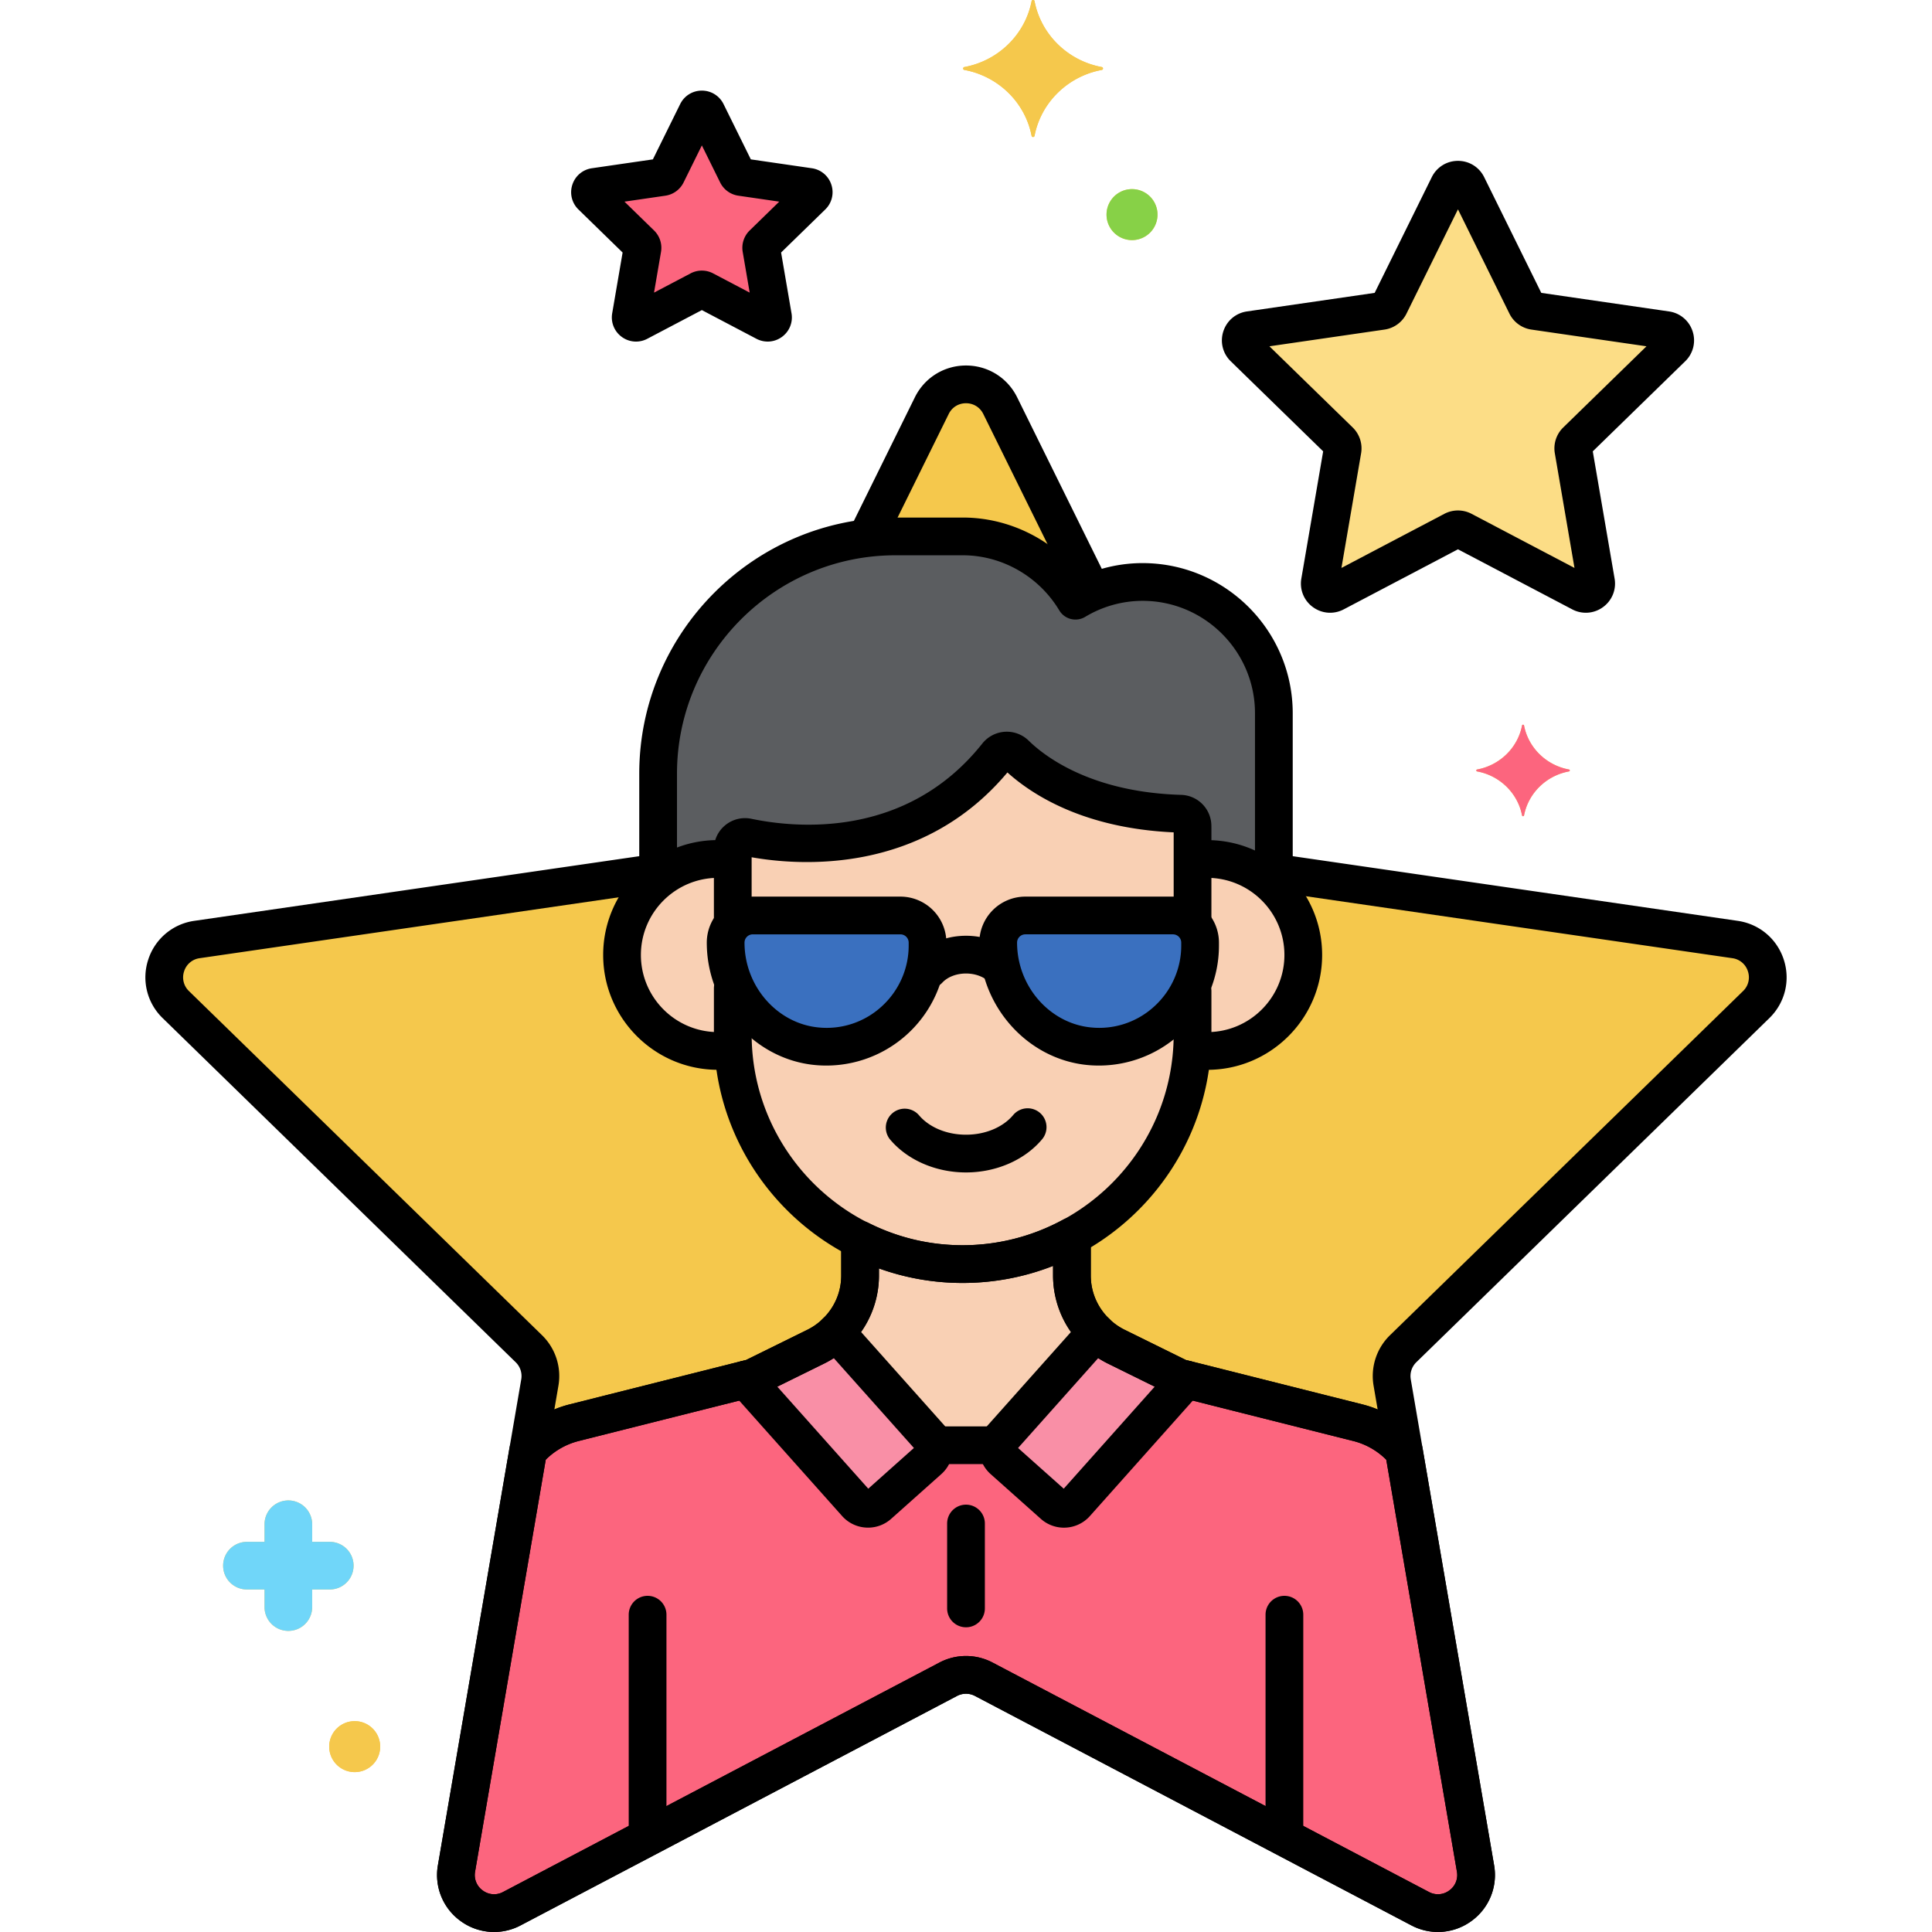 <?xml version="1.0" encoding="UTF-8"?> <svg xmlns="http://www.w3.org/2000/svg" xmlns:xlink="http://www.w3.org/1999/xlink" version="1.1" width="512" height="512" x="0" y="0" viewBox="0 0 256 256" style="enable-background:new 0 0 512 512" xml:space="preserve"><g><path fill="#f5c84c" d="M232.703 133.116c3.001-2.925 1.345-8.022-2.802-8.625l-61.107-8.879v1.778a12.67 12.67 0 0 1 3.897 9.149c0 7.024-5.694 12.718-12.718 12.718-.693 0-1.368-.07-2.031-.177v-.001c-1.061 15.81-14.318 28.419-30.385 28.419s-29.324-12.609-30.385-28.419c-.663.107-1.338.177-2.031.177-7.024 0-12.718-5.694-12.718-12.718 0-4.02 1.87-7.599 4.783-9.929v-.998l-61.107 8.879c-4.148.603-5.804 5.699-2.802 8.625l46.78 45.599a5.054 5.054 0 0 1 1.454 4.476l-11.043 64.386c-.708 4.131 3.627 7.281 7.337 5.331l57.823-30.399a5.06 5.06 0 0 1 4.706 0l57.823 30.399c3.71 1.95 8.045-1.2 7.337-5.331l-11.043-64.386a5.06 5.06 0 0 1 1.454-4.476zM132.534 53.75c-1.855-3.759-7.214-3.759-9.069 0l-8.674 17.575a31.482 31.482 0 0 1 3.857-.247h8.935c6.326 0 11.876 3.433 14.922 8.517.712-.427 1.458-.8 2.229-1.125z" opacity="1" data-original="#f5c84c"></path><path fill="#fcdd86" d="M221.555 46.078c.813-.792.364-2.173-.759-2.337l-17.514-2.545a1.37 1.37 0 0 1-1.031-.749l-7.833-15.87c-.503-1.018-1.954-1.018-2.457 0l-7.833 15.87c-.2.404-.585.685-1.031.749l-17.514 2.545c-1.124.163-1.572 1.544-.759 2.337l12.673 12.353c.323.315.47.768.394 1.213l-2.992 17.443c-.192 1.119.983 1.973 1.988 1.444l15.665-8.236c.399-.21.876-.21 1.275 0l15.665 8.236c1.005.528 2.18-.325 1.988-1.444l-2.992-17.443a1.372 1.372 0 0 1 .394-1.213z" opacity="1" data-original="#fcdd86"></path><path fill="#fc657e" d="M107.603 25.97a.705.705 0 0 0-.391-1.203l-9.017-1.31a.705.705 0 0 1-.531-.386l-4.032-8.17a.705.705 0 0 0-1.265 0l-4.032 8.17a.705.705 0 0 1-.531.386l-9.017 1.31a.706.706 0 0 0-.391 1.203l6.525 6.36a.707.707 0 0 1 .203.624l-1.54 8.98a.705.705 0 0 0 1.023.744l8.065-4.24a.705.705 0 0 1 .656 0l8.065 4.24a.705.705 0 0 0 1.023-.744l-1.54-8.98a.706.706 0 0 1 .203-.624z" opacity="1" data-original="#fc657e"></path><path fill="#f9d0b4" d="M158.019 122.423v-12.521c0-.159-.002-.318-.005-.477a1.632 1.632 0 0 0-1.573-1.601c-12.655-.371-19.322-5.386-21.884-7.898a1.64 1.64 0 0 0-2.438.153c-11.126 13.991-27.539 12.017-33.057 10.862-1.003-.21-1.965.546-1.966 1.571v9.98a3.569 3.569 0 0 0-.943 2.409c0 1.767.335 3.478.943 5.061v7.075c0 16.754 13.708 30.462 30.461 30.462 16.754 0 30.461-13.708 30.461-30.462v-6.701c.635-1.553 1-3.243 1-5.018v-.417a3.571 3.571 0 0 0-.999-2.478z" opacity="1" data-original="#f9d0b4"></path><path fill="#5b5d60" d="M151.394 77.114a17.23 17.23 0 0 0-8.889 2.481c-3.046-5.084-8.596-8.517-14.922-8.517h-8.935c-17.293 0-31.443 14.149-31.443 31.443v14.088a12.655 12.655 0 0 1 9.89-2.633v-1.464c.001-1.024.963-1.78 1.966-1.571 5.518 1.155 21.931 3.129 33.057-10.862a1.64 1.64 0 0 1 2.438-.153c2.562 2.511 9.23 7.527 21.884 7.898a1.633 1.633 0 0 1 1.573 1.601c.003.158.005.317.005.477v4.074a12.665 12.665 0 0 1 10.776 3.414V94.514c0-9.57-7.83-17.4-17.4-17.4z" opacity="1" data-original="#5b5d60"></path><path fill="#f9d0b4" d="M159.973 113.821c-.665 0-1.317.056-1.955.155v8.447c.616.645 1 1.515 1 2.478v.417c0 1.775-.365 3.464-1 5.018v6.701c0 .687-.031 1.367-.077 2.043.663.107 1.338.177 2.031.177 7.024 0 12.718-5.694 12.718-12.718s-5.693-12.718-12.717-12.718zM97.096 137.037v-7.075a14.1 14.1 0 0 1-.943-5.061c0-.931.363-1.771.943-2.409v-8.516a12.724 12.724 0 0 0-1.955-.155c-7.024 0-12.718 5.694-12.718 12.718s5.694 12.718 12.718 12.718c.693 0 1.368-.07 2.031-.177a30.736 30.736 0 0 1-.076-2.043z" opacity="1" data-original="#f9d0b4"></path><path fill="#f5c84c" d="M145.983 8.882c-4.498-.837-8.043-4.31-8.898-8.716a.2.2 0 0 0-.395 0c-.855 4.406-4.4 7.879-8.898 8.716a.195.195 0 0 0 0 .387c4.498.838 8.043 4.311 8.898 8.717a.2.2 0 0 0 .395 0c.855-4.406 4.4-7.879 8.898-8.717a.195.195 0 0 0 0-.387zM207.887 101.96c-3.004-.559-5.372-2.879-5.943-5.822a.134.134 0 0 0-.264 0c-.571 2.943-2.939 5.263-5.943 5.822a.13.13 0 0 0 0 .259c3.004.559 5.372 2.879 5.943 5.822a.134.134 0 0 0 .264 0c.571-2.943 2.939-5.263 5.943-5.822a.13.13 0 0 0 0-.259zM43.694 204.302h-2.329v-2.33a3.156 3.156 0 1 0-6.314 0v2.33h-2.33a3.156 3.156 0 1 0 0 6.314h2.33v2.33a3.156 3.156 0 1 0 6.314 0v-2.33h2.329a3.156 3.156 0 1 0 0-6.314zM46.999 228.06a3.377 3.377 0 1 0 0 6.754 3.377 3.377 0 0 0 0-6.754zM149.999 25.06a3.377 3.377 0 1 0 0 6.754 3.377 3.377 0 0 0 0-6.754zM195.513 247.577l-9.488-55.318a11.992 11.992 0 0 0-6.104-3.745l-23.657-5.955-8.361-4.123a10.523 10.523 0 0 1-5.87-9.438v-5.185a30.19 30.19 0 0 1-14.476 3.684 30.17 30.17 0 0 1-13.591-3.229v4.73c0 4.007-2.276 7.666-5.87 9.438l-8.361 4.123-23.657 5.955a11.99 11.99 0 0 0-6.104 3.745l-9.488 55.318c-.708 4.131 3.627 7.281 7.337 5.331l57.823-30.399a5.06 5.06 0 0 1 4.706 0l57.823 30.399c3.711 1.95 8.046-1.2 7.338-5.331z" opacity="1" data-original="#f5c84c"></path><path fill="#f98fa6" d="m123.232 190.501-12.46-13.976a10.488 10.488 0 0 1-2.675 1.912l-8.361 4.123-.93.234 14.645 16.427a2.1 2.1 0 0 0 2.965.17l6.646-5.926a2.1 2.1 0 0 0 .17-2.964zM156.264 182.56l-8.361-4.123a10.464 10.464 0 0 1-2.675-1.912l-12.46 13.976a2.098 2.098 0 0 0 .17 2.964l6.646 5.926a2.098 2.098 0 0 0 2.964-.17l14.645-16.427z" opacity="1" data-original="#f98fa6"></path><path fill="#fc657e" d="m195.513 247.577-9.488-55.318a11.992 11.992 0 0 0-6.104-3.745l-22.727-5.72-14.645 16.427a2.098 2.098 0 0 1-2.964.17l-6.646-5.926a2.09 2.09 0 0 1-.656-1.966h-8.564a2.09 2.09 0 0 1-.656 1.966l-6.646 5.926a2.1 2.1 0 0 1-2.965-.17l-14.645-16.427-22.727 5.72a11.99 11.99 0 0 0-6.104 3.745l-9.488 55.318c-.708 4.131 3.627 7.281 7.337 5.331l57.823-30.399a5.06 5.06 0 0 1 4.706 0l57.823 30.399c3.709 1.95 8.044-1.2 7.336-5.331z" opacity="1" data-original="#fc657e"></path><path fill="#f9d0b4" d="M142.034 168.999v-5.185a30.19 30.19 0 0 1-14.476 3.684 30.17 30.17 0 0 1-13.591-3.229v4.73a10.51 10.51 0 0 1-3.194 7.527l12.46 13.976c.261.293.417.64.486.999h8.564c.069-.359.225-.706.486-.999l12.46-13.976a10.507 10.507 0 0 1-3.195-7.527z" opacity="1" data-original="#f9d0b4"></path><path fill="#3a70bf" d="M155.423 121.306h-19.561a3.595 3.595 0 0 0-3.595 3.595c0 6.95 5.128 13.049 12.044 13.728 7.948.78 14.707-5.514 14.707-13.311v-.417a3.594 3.594 0 0 0-3.595-3.595zM119.309 121.306H99.748a3.595 3.595 0 0 0-3.595 3.595c0 6.95 5.128 13.049 12.044 13.728 7.948.78 14.707-5.514 14.707-13.311v-.417a3.595 3.595 0 0 0-3.595-3.595z" opacity="1" data-original="#3a70bf"></path><path d="M234.449 134.906c2.075-2.022 2.807-4.99 1.912-7.746s-3.233-4.727-6.1-5.143l-60.375-8.773a2.5 2.5 0 1 0-.718 4.948l60.375 8.773a2.508 2.508 0 0 1 2.064 1.74 2.511 2.511 0 0 1-.647 2.621l-46.78 45.599a7.554 7.554 0 0 0-2.173 6.689L193.049 248a2.51 2.51 0 0 1-1.017 2.5 2.504 2.504 0 0 1-2.692.195l-57.823-30.399a7.56 7.56 0 0 0-7.033 0l-57.822 30.399a2.506 2.506 0 0 1-2.693-.195 2.51 2.51 0 0 1-1.017-2.5l11.043-64.386a7.552 7.552 0 0 0-2.173-6.689l-46.78-45.599a2.511 2.511 0 0 1-.647-2.621 2.51 2.51 0 0 1 2.064-1.74l60.731-8.825a2.5 2.5 0 0 0-.718-4.948l-60.731 8.825a7.51 7.51 0 0 0-6.1 5.143 7.507 7.507 0 0 0 1.912 7.746l46.78 45.599c.603.588.877 1.434.735 2.264l-11.043 64.386a7.51 7.51 0 0 0 3.006 7.391 7.507 7.507 0 0 0 7.958.576l57.822-30.399a2.553 2.553 0 0 1 2.379 0l57.823 30.399a7.562 7.562 0 0 0 3.523.876 7.53 7.53 0 0 0 4.435-1.452 7.51 7.51 0 0 0 3.006-7.391l-11.043-64.387a2.56 2.56 0 0 1 .735-2.263zM146.871 77.149l-12.094-24.505c-1.282-2.599-3.879-4.213-6.776-4.213s-5.494 1.615-6.776 4.213l-8.467 17.155a2.5 2.5 0 1 0 4.483 2.213l8.467-17.155c.44-.892 1.297-1.425 2.292-1.425s1.852.533 2.292 1.426l12.095 24.505a2.501 2.501 0 1 0 4.484-2.214zM224.279 43.902a3.847 3.847 0 0 0-3.124-2.635l-16.926-2.459-7.57-15.337c-.657-1.331-1.986-2.157-3.47-2.157s-2.813.827-3.47 2.157l-7.57 15.337-16.927 2.459c-1.468.214-2.665 1.224-3.123 2.635s-.083 2.931.979 3.966l12.248 11.938-2.891 16.858a3.846 3.846 0 0 0 1.539 3.785c1.2.873 2.761.986 4.076.295l15.139-7.959 15.139 7.959a3.848 3.848 0 0 0 4.075-.295 3.846 3.846 0 0 0 1.539-3.785l-2.891-16.857L223.3 47.869a3.848 3.848 0 0 0 .979-3.967zm-17.144 12.741a3.872 3.872 0 0 0-1.112 3.425l2.604 15.186-13.64-7.171a3.882 3.882 0 0 0-3.601.001l-13.638 7.17 2.605-15.187a3.871 3.871 0 0 0-1.113-3.425l-11.034-10.755 15.249-2.216a3.866 3.866 0 0 0 2.913-2.117l6.819-13.817 6.818 13.814a3.868 3.868 0 0 0 2.915 2.12l15.248 2.216zM110.16 24.475a3.188 3.188 0 0 0-2.588-2.182l-8.083-1.175-3.615-7.325c-.544-1.102-1.646-1.786-2.874-1.786s-2.33.685-2.874 1.787l-3.615 7.324-8.083 1.175c-1.217.177-2.208 1.013-2.588 2.182s-.069 2.428.811 3.285l5.849 5.701-1.38 8.049a3.187 3.187 0 0 0 1.274 3.136c.562.408 1.22.616 1.881.616a3.21 3.21 0 0 0 1.495-.372L93 41.089l7.229 3.801c1.086.571 2.381.479 3.376-.244s1.483-1.925 1.274-3.135l-1.38-8.051 5.849-5.701a3.182 3.182 0 0 0 .812-3.284zm-10.828 6.066a3.207 3.207 0 0 0-.92 2.835l.925 5.396-4.847-2.548a3.2 3.2 0 0 0-2.982.001l-4.846 2.548.926-5.398a3.207 3.207 0 0 0-.922-2.835l-3.92-3.821 5.416-.788a3.205 3.205 0 0 0 2.415-1.753L93 19.268l2.422 4.906a3.202 3.202 0 0 0 2.415 1.756l5.417.788z" fill="#000000" opacity="1" data-original="#000000"></path><path d="M160.513 109.376a4.124 4.124 0 0 0-3.999-4.051c-11.983-.351-18.124-5.141-20.208-7.184-.836-.821-1.985-1.25-3.154-1.178s-2.259.641-2.991 1.561c-10.074 12.668-24.746 11.193-30.588 9.972a4.119 4.119 0 0 0-3.459.838 4.092 4.092 0 0 0-1.519 3.2v8.959a2.5 2.5 0 1 0 5 0v-7.901c6.202 1.101 22.485 2.377 33.894-11.238 3.343 3.011 10.188 7.399 22.029 7.938v11.132a2.5 2.5 0 1 0 5 0v-11.521c.001-.178-.001-.355-.005-.527zM158.019 128.836a2.5 2.5 0 0 0-2.5 2.5v5.701c0 15.418-12.543 27.962-27.961 27.962s-27.961-12.543-27.961-27.962v-6.075a2.5 2.5 0 1 0-5 0v6.075c0 18.175 14.787 32.962 32.961 32.962s32.961-14.787 32.961-32.962v-5.701a2.5 2.5 0 0 0-2.5-2.5z" fill="#000000" opacity="1" data-original="#000000"></path><path d="M151.394 74.614c-2.779 0-5.533.598-8.079 1.742-3.752-4.848-9.588-7.778-15.732-7.778h-8.935c-18.716 0-33.943 15.227-33.943 33.942v13.687a2.5 2.5 0 1 0 5 0V102.52c0-15.959 12.984-28.942 28.943-28.942h8.935c5.183 0 10.079 2.798 12.777 7.302a2.5 2.5 0 0 0 3.43.859 14.798 14.798 0 0 1 7.603-2.125c8.216 0 14.9 6.684 14.9 14.9V117a2.5 2.5 0 1 0 5 0V94.514c.001-10.972-8.926-19.9-19.899-19.9z" fill="#000000" opacity="1" data-original="#000000"></path><path d="M159.973 111.321c-.468 0-.944.023-1.415.068-1.375.132-2.382 1.353-2.25 2.727s1.348 2.384 2.727 2.25c.309-.03.622-.045.938-.045 5.634 0 10.218 4.583 10.218 10.218s-4.584 10.218-10.218 10.218c-.334 0-.683-.021-1.064-.065a2.5 2.5 0 0 0-.575 4.967c.574.066 1.11.099 1.638.099 8.392 0 15.218-6.827 15.218-15.218s-6.825-15.219-15.217-15.219zM99.108 138.845a2.5 2.5 0 0 0-2.793-2.167 9.342 9.342 0 0 1-1.174.079c-5.634 0-10.218-4.583-10.218-10.218s4.583-10.218 10.218-10.218c.354 0 .721.021 1.088.061a2.5 2.5 0 1 0 .548-4.97c-9.134-1.006-16.854 6.199-16.854 15.126 0 8.391 6.827 15.218 15.218 15.218.581 0 1.169-.039 1.8-.118a2.5 2.5 0 0 0 2.167-2.793z" fill="#000000" opacity="1" data-original="#000000"></path><path fill="#f5c84c" d="M145.983 8.882c-4.498-.837-8.043-4.31-8.898-8.716a.2.2 0 0 0-.395 0c-.855 4.406-4.4 7.879-8.898 8.716a.195.195 0 0 0 0 .387c4.498.838 8.043 4.311 8.898 8.717a.2.2 0 0 0 .395 0c.855-4.406 4.4-7.879 8.898-8.717a.195.195 0 0 0 0-.387z" opacity="1" data-original="#f5c84c"></path><path fill="#fc657e" d="M207.887 101.96c-3.004-.559-5.372-2.879-5.943-5.822a.134.134 0 0 0-.264 0c-.571 2.943-2.939 5.263-5.943 5.822a.13.13 0 0 0 0 .259c3.004.559 5.372 2.879 5.943 5.822a.134.134 0 0 0 .264 0c.571-2.943 2.939-5.263 5.943-5.822a.13.13 0 0 0 0-.259z" opacity="1" data-original="#fc657e"></path><path fill="#70d6f9" d="M43.694 204.302h-2.329v-2.33a3.156 3.156 0 1 0-6.314 0v2.33h-2.33a3.156 3.156 0 1 0 0 6.314h2.33v2.33a3.156 3.156 0 1 0 6.314 0v-2.33h2.329a3.156 3.156 0 1 0 0-6.314z" opacity="1" data-original="#70d6f9"></path><path fill="#f5c84c" d="M46.999 228.06a3.377 3.377 0 1 0 0 6.754 3.377 3.377 0 0 0 0-6.754z" opacity="1" data-original="#f5c84c"></path><path fill="#87d147" d="M149.999 25.06a3.377 3.377 0 1 0 0 6.754 3.377 3.377 0 0 0 0-6.754z" opacity="1" data-original="#87d147"></path><path d="m197.977 247.155-9.488-55.318a2.497 2.497 0 0 0-.583-1.224 14.446 14.446 0 0 0-7.374-4.522l-23.4-5.89-8.123-4.005a7.973 7.973 0 0 1-4.475-7.196v-5.186a2.5 2.5 0 0 0-3.695-2.195 27.86 27.86 0 0 1-13.281 3.38c-4.363 0-8.558-.997-12.468-2.962a2.5 2.5 0 0 0-3.623 2.233V169a7.973 7.973 0 0 1-4.475 7.196l-8.123 4.005-23.399 5.89a14.458 14.458 0 0 0-7.375 4.522c-.304.346-.505.77-.583 1.224l-9.488 55.318a7.51 7.51 0 0 0 3.006 7.391 7.507 7.507 0 0 0 7.958.576l57.822-30.399a2.553 2.553 0 0 1 2.379 0l57.823 30.399a7.562 7.562 0 0 0 3.523.876 7.53 7.53 0 0 0 4.435-1.452 7.511 7.511 0 0 0 3.007-7.391zm-5.945 3.345a2.504 2.504 0 0 1-2.692.195l-57.823-30.399a7.55 7.55 0 0 0-7.033 0l-57.822 30.399a2.506 2.506 0 0 1-2.693-.195 2.51 2.51 0 0 1-1.017-2.5l9.361-54.582a9.456 9.456 0 0 1 4.377-2.48l23.657-5.955a2.49 2.49 0 0 0 .495-.182l8.361-4.123a12.943 12.943 0 0 0 7.264-11.68v-.935a32.412 32.412 0 0 0 11.091 1.934c4.098 0 8.172-.777 11.977-2.268V169c0 4.996 2.784 9.471 7.264 11.68l8.361 4.123c.158.078.324.139.495.182l23.657 5.955a9.452 9.452 0 0 1 4.376 2.48l9.361 54.58a2.508 2.508 0 0 1-1.017 2.5z" fill="#000000" opacity="1" data-original="#000000"></path><path d="M170.191 211.456a2.5 2.5 0 0 0-2.5 2.5v29.107a2.5 2.5 0 1 0 5 0v-29.107a2.5 2.5 0 0 0-2.5-2.5zM85.809 211.456a2.5 2.5 0 0 0-2.5 2.5v29.003a2.5 2.5 0 1 0 5 0v-29.003a2.5 2.5 0 0 0-2.5-2.5zM125.098 188.838l-12.459-13.976a2.502 2.502 0 0 0-1.778-.835 2.53 2.53 0 0 0-1.833.708 8 8 0 0 1-2.036 1.46l-8.123 4.005-.673.169a2.5 2.5 0 0 0-1.256 4.087l14.646 16.427a4.589 4.589 0 0 0 3.436 1.537 4.582 4.582 0 0 0 3.058-1.164l6.646-5.926c.917-.817 1.461-1.943 1.532-3.17s-.343-2.405-1.16-3.322zm-10.048 8.421-12.053-13.52 6.204-3.059a12.34 12.34 0 0 0 1.276-.727l10.621 11.913zM159.584 182.061a2.496 2.496 0 0 0-1.779-1.69l-.673-.169-8.124-4.006a8.013 8.013 0 0 1-2.036-1.459 2.5 2.5 0 0 0-3.611.127l-12.459 13.975c-.818.917-1.229 2.098-1.159 3.325s.614 2.353 1.531 3.17l6.646 5.925a4.577 4.577 0 0 0 3.058 1.165 4.592 4.592 0 0 0 3.437-1.537l14.645-16.427a2.503 2.503 0 0 0 .524-2.399zm-18.634 15.198-6.049-5.393 10.621-11.913c.414.269.84.512 1.276.727l6.205 3.06z" fill="#000000" opacity="1" data-original="#000000"></path><path d="M101.23 182.184a2.499 2.499 0 0 0-3.035-1.814l-22.727 5.72a14.474 14.474 0 0 0-7.096 4.212 2.501 2.501 0 0 0 3.667 3.4 9.494 9.494 0 0 1 4.65-2.763l22.727-5.72a2.5 2.5 0 0 0 1.814-3.035zM132.021 189h-7.979a2.5 2.5 0 1 0 0 5h7.979a2.5 2.5 0 1 0 0-5zM187.749 190.437a14.458 14.458 0 0 0-7.217-4.347l-22.727-5.72a2.5 2.5 0 0 0-1.221 4.849l22.727 5.72a9.472 9.472 0 0 1 4.729 2.851 2.493 2.493 0 0 0 1.855.824 2.5 2.5 0 0 0 1.854-4.177zM113.966 162.292a2.5 2.5 0 0 0-2.5 2.5V169c0 2.167-.866 4.204-2.439 5.736a2.5 2.5 0 1 0 3.49 3.581c2.51-2.445 3.95-5.841 3.95-9.317v-4.208a2.501 2.501 0 0 0-2.501-2.5zM146.973 174.735c-1.573-1.532-2.439-3.569-2.439-5.736v-4.719a2.5 2.5 0 1 0-5 0V169c0 3.476 1.439 6.872 3.95 9.317a2.49 2.49 0 0 0 1.745.709c.65 0 1.301-.252 1.791-.755a2.503 2.503 0 0 0-.047-3.536zM128 199.375a2.5 2.5 0 0 0-2.5 2.5v11.25a2.5 2.5 0 1 0 5 0v-11.25a2.5 2.5 0 0 0-2.5-2.5zM137.774 147.438a2.5 2.5 0 0 0-3.522.31c-1.368 1.632-3.705 2.606-6.252 2.606s-4.884-.974-6.252-2.606a2.501 2.501 0 0 0-3.832 3.212c2.306 2.751 6.076 4.394 10.084 4.394s7.778-1.643 10.084-4.394a2.5 2.5 0 0 0-.31-3.522zM134.233 126.249c-1.646-1.454-3.86-2.255-6.233-2.255-2.658 0-5.131 1.017-6.785 2.791a2.499 2.499 0 1 0 3.657 3.41c.702-.752 1.872-1.201 3.129-1.201 1.137 0 2.203.365 2.924 1.002a2.498 2.498 0 1 0 3.308-3.747z" fill="#000000" opacity="1" data-original="#000000"></path><path d="M155.423 118.806h-19.561a6.102 6.102 0 0 0-6.095 6.096c0 8.306 6.281 15.429 14.3 16.216a15.923 15.923 0 0 0 12.222-4.044c3.323-3.014 5.229-7.298 5.229-11.755v-.417a6.101 6.101 0 0 0-6.095-6.096zm1.096 6.512c0 3.049-1.308 5.984-3.588 8.051a10.77 10.77 0 0 1-8.375 2.771c-5.489-.539-9.788-5.475-9.788-11.239 0-.604.491-1.096 1.095-1.096h19.561c.604 0 1.095.492 1.095 1.096zM119.309 118.806H99.748a6.103 6.103 0 0 0-6.096 6.096c0 8.306 6.281 15.429 14.3 16.216a15.918 15.918 0 0 0 12.221-4.044 15.908 15.908 0 0 0 5.229-11.755v-.417a6.1 6.1 0 0 0-6.093-6.096zm1.095 6.512c0 3.049-1.308 5.984-3.588 8.052a10.776 10.776 0 0 1-8.375 2.771c-5.489-.539-9.789-5.475-9.789-11.239 0-.604.492-1.096 1.096-1.096h19.561c.604 0 1.095.492 1.095 1.096z" fill="#000000" opacity="1" data-original="#000000"></path></g></svg> 